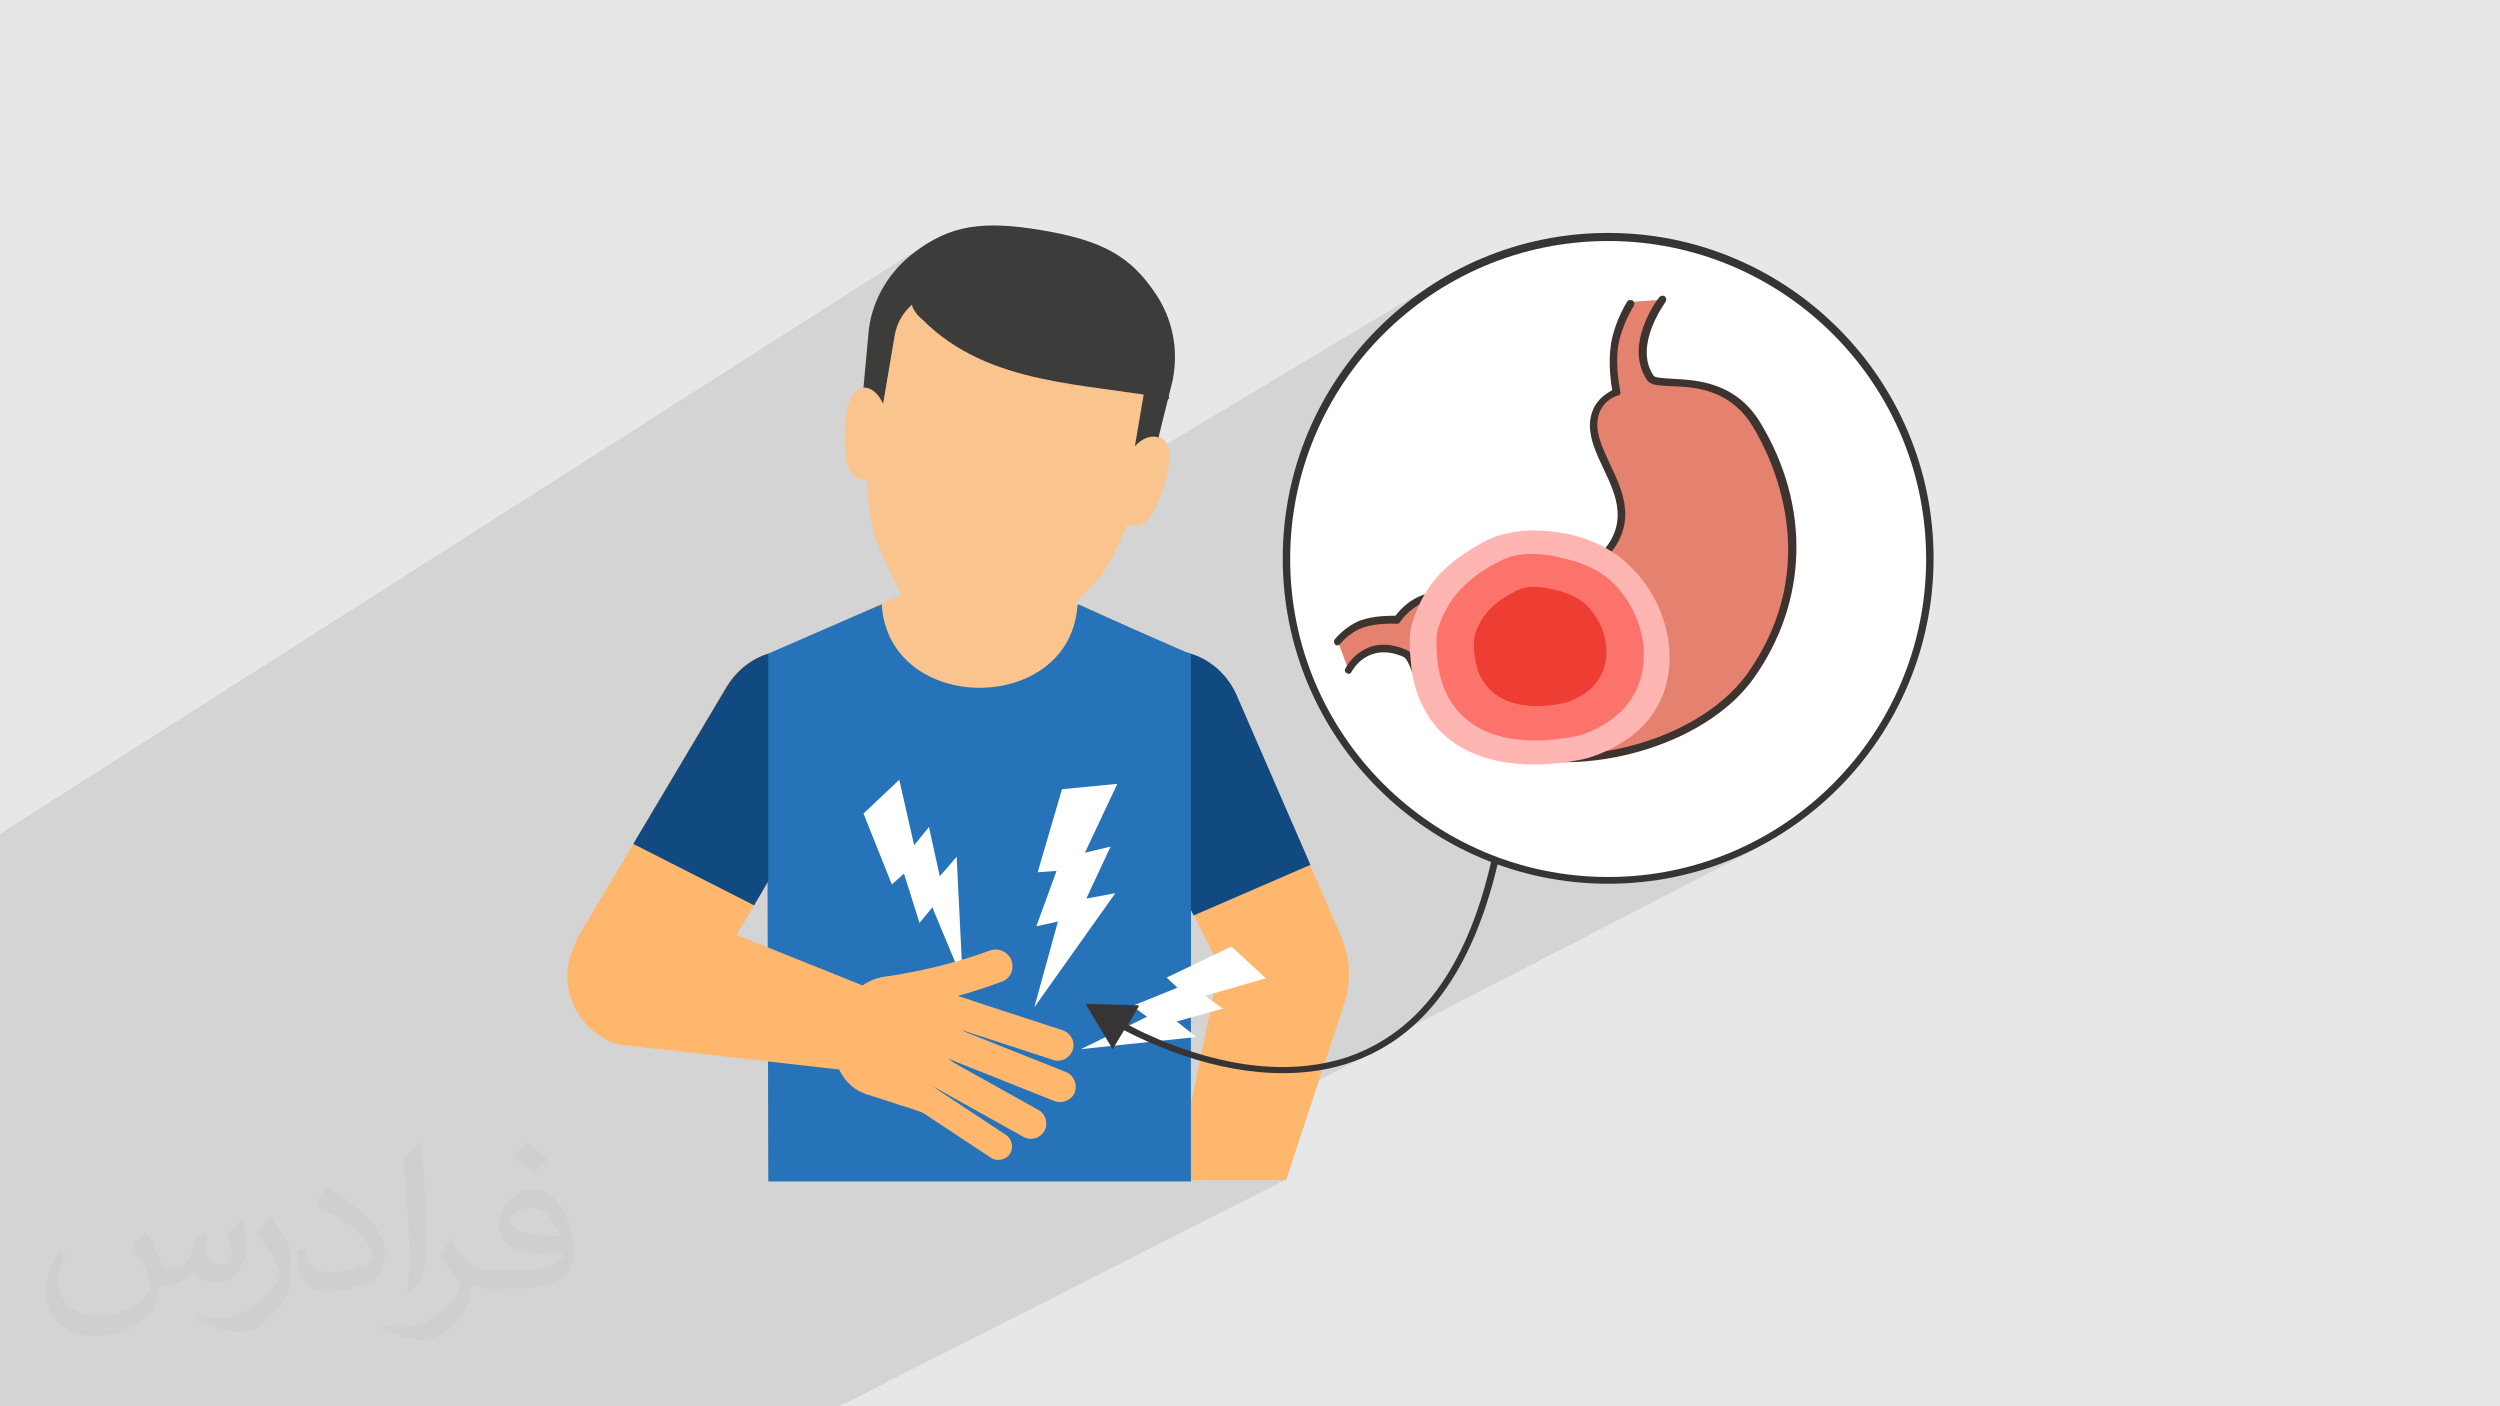 <?xml version="1.0" encoding="UTF-8"?>
<!DOCTYPE svg PUBLIC "-//W3C//DTD SVG 1.1//EN" "http://www.w3.org/Graphics/SVG/1.1/DTD/svg11.dtd">
<!-- Creator: CorelDRAW 2017 -->
<svg xmlns="http://www.w3.org/2000/svg" xml:space="preserve" width="3.703in" height="2.083in" version="1.1" style="shape-rendering:geometricPrecision; text-rendering:geometricPrecision; image-rendering:optimizeQuality; fill-rule:evenodd; clip-rule:evenodd"
viewBox="0 0 3703 2083"
 xmlns:xlink="http://www.w3.org/1999/xlink"
 xmlns:xodm="http://www.corel.com/coreldraw/odm/2003">
 <defs>
  <style type="text/css">
   <![CDATA[
    .fil0 {fill:#E6E7E8}
    .fil9 {fill:#373435;fill-rule:nonzero}
    .fil7 {fill:#114A80;fill-rule:nonzero}
    .fil6 {fill:#2773BA;fill-rule:nonzero}
    .fil5 {fill:#3C3C3B;fill-rule:nonzero}
    .fil11 {fill:#3E342F;fill-rule:nonzero}
    .fil10 {fill:#E5826F;fill-rule:nonzero}
    .fil14 {fill:#EE3D33;fill-rule:nonzero}
    .fil4 {fill:#FAC48E;fill-rule:nonzero}
    .fil13 {fill:#FB736B;fill-rule:nonzero}
    .fil12 {fill:#FFB5B1;fill-rule:nonzero}
    .fil3 {fill:#FFB76E;fill-rule:nonzero}
    .fil8 {fill:white;fill-rule:nonzero}
    .fil2 {fill:#373435;fill-opacity:0.031}
    .fil1 {fill:#373435;fill-opacity:0.102}
   ]]>
  </style>
 </defs>
 <g id="Layer_x0020_1">
  <polygon class="fil0" points="0,0 3703,0 3703,2083 0,2083 "/>
  <polygon class="fil1" points="583,2083 580,2083 570,2083 570,2083 568,2083 568,2083 555,2083 549,2083 546,2083 545,2083 524,2083 519,2083 519,2083 510,2083 509,2083 503,2083 501,2083 499,2083 497,2083 495,2083 493,2083 492,2083 491,2083 487,2083 471,2083 458,2083 457,2083 447,2083 441,2083 437,2083 433,2083 433,2083 431,2083 427,2083 426,2083 409,2083 406,2083 400,2083 395,2083 377,2083 374,2083 374,2083 364,2083 358,2083 338,2083 335,2083 334,2083 334,2083 315,2083 315,2083 303,2083 276,2083 261,2083 258,2083 254,2083 246,2083 243,2083 217,2083 204,2083 188,2083 187,2083 187,2083 176,2083 158,2083 153,2083 152,2083 141,2083 138,2083 136,2083 134,2083 129,2083 125,2083 124,2083 117,2083 115,2083 84,2083 80,2083 80,2083 67,2083 61,2083 61,2083 60,2083 53,2083 44,2083 38,2083 26,2083 23,2083 22,2083 16,2083 9,2083 8,2083 0,2083 0,2082 0,2082 0,2082 0,2080 0,2079 0,2077 0,2076 0,2076 0,2073 0,2073 0,2073 0,2071 0,2069 0,2068 0,2067 0,2063 0,2063 0,2062 0,2058 0,2058 0,2057 0,2057 0,2051 0,2047 0,2046 0,2040 0,2021 0,2008 0,1980 0,1979 0,1978 0,1977 0,1966 0,1960 0,1960 0,1959 0,1957 0,1954 0,1953 0,1949 0,1949 0,1946 0,1941 0,1929 0,1927 0,1924 0,1923 0,1914 0,1901 0,1900 0,1899 0,1887 0,1887 0,1887 0,1879 0,1874 0,1872 0,1870 0,1869 0,1867 0,1861 0,1856 0,1854 0,1852 0,1839 0,1829 0,1829 0,1801 0,1801 0,1795 0,1795 0,1795 0,1795 0,1794 0,1773 0,1772 0,1765 0,1762 0,1700 0,1694 0,1690 0,1685 0,1681 0,1674 0,1667 0,1665 0,1663 0,1654 0,1651 0,1648 0,1634 0,1604 0,1589 0,1580 0,1499 0,1497 0,1488 0,1473 0,1420 0,1411 0,1383 0,1373 0,1370 0,1333 0,1324 0,1308 0,1303 0,1299 0,1272 0,1258 0,1236 0,1235 1369,363 1364,366 1359,369 1354,373 1348,378 1341,384 1335,390 1330,396 1324,402 1319,409 1314,416 1310,423 1307,428 1370,388 1365,392 1359,396 1354,400 1349,405 1344,409 1340,414 1335,420 1331,425 1328,430 1366,406 1366,406 1365,407 1363,409 1361,412 1359,415 1357,419 1354,423 1352,428 1351,433 1350,439 1350,444 1351,450 1365,442 1371,438 1379,435 1386,433 1394,432 1402,431 1410,431 1418,432 1632,468 1640,470 1648,472 1655,476 1662,479 1668,484 1674,489 1679,495 1684,501 1688,507 1692,514 1694,521 1697,529 1698,536 1699,544 1699,552 1698,561 1694,585 1697,585 1709,587 1721,589 1732,591 1688,618 1681,658 1694,650 1699,648 1703,647 1707,646 1712,646 1716,647 1340,872 1340,880 1335,883 1335,883 1337,886 1340,890 2132,416 2112,429 2094,442 2080,453 2133,421 2114,434 2095,447 2077,461 2074,463 2138,426 2119,438 2100,451 2082,465 2065,480 2049,495 2033,512 2018,529 2005,547 1991,565 1979,584 1968,604 1957,624 1948,645 1939,666 1932,688 1926,711 1921,732 2413,444 2414,444 2415,444 2416,444 2417,444 2418,444 2419,444 2420,445 2421,446 2421,447 2449,445 2458,439 2459,439 2460,439 2461,439 2462,439 2463,439 2464,440 2465,441 2465,441 2466,442 2466,443 2466,444 2466,445 2465,446 2465,447 2464,448 2463,450 2460,454 2458,458 2454,464 2451,470 2448,477 2444,485 2442,493 2439,502 2438,511 2437,520 2437,530 2439,539 2442,548 2447,557 2448,558 2450,559 2453,559 2457,560 2461,560 2465,561 2470,561 2475,561 2478,561 2482,562 2485,562 2489,562 2493,562 2497,563 2501,563 2505,564 2509,564 2513,565 2517,566 2522,567 2526,568 2531,569 2535,570 2539,572 2544,573 2548,575 2553,577 2557,580 2562,582 2566,585 2570,588 2575,591 2579,595 2583,599 2587,603 2591,607 2595,612 2599,617 2602,622 2606,628 2613,639 2619,651 2625,663 2630,675 2635,687 2639,699 2643,711 2647,723 2650,735 2653,747 2655,759 2657,771 2658,784 2659,796 2659,808 2659,820 2658,832 2657,844 2656,856 2654,868 2652,880 2649,892 2646,904 2642,916 2638,927 2633,939 2628,950 2623,961 2617,972 2610,983 2604,994 2596,1005 2591,1012 2585,1019 2579,1026 2573,1033 2566,1039 2559,1045 2552,1051 2544,1057 2536,1063 2528,1068 2520,1073 2511,1078 2503,1083 2182,1254 2199,1262 2220,1270 2242,1278 2264,1284 2287,1289 2310,1293 2333,1296 2357,1298 2382,1299 2406,1298 2430,1296 2453,1293 2476,1289 2499,1284 2521,1278 2543,1270 2565,1262 2585,1252 2606,1242 2525,1284 2544,1277 2566,1269 2587,1259 2608,1248 2544,1281 2547,1280 2569,1272 2590,1262 2611,1252 1974,1581 1979,1580 1992,1576 2005,1572 2018,1567 2030,1561 2041,1555 1749,1706 1740,1747 1905,1747 1243,2083 1114,2083 1114,2083 1087,2083 1020,2083 1006,2083 1003,2083 999,2083 995,2083 982,2083 899,2083 892,2083 880,2083 790,2083 780,2083 768,2083 759,2083 737,2083 726,2083 710,2083 701,2083 681,2083 678,2083 671,2083 653,2083 652,2083 643,2083 628,2083 620,2083 620,2083 618,2083 613,2083 610,2083 609,2083 599,2083 587,2083 586,2083 "/>
  <path class="fil2" d="M217 1826c7,11 12,21 16,32 3,7 5,19 21,19 5,0 11,-1 17,-5 7,-3 12,-9 14,-17l6 -21 15 -7 1 1c-2,8 -3,16 -3,21 0,18 15,24 27,24 7,0 13,-4 13,-10 0,-8 -4,-23 -8,-35 7,-7 14,-14 22,-20l1 1c4,15 6,30 6,40 0,10 -4,20 -8,27 -7,14 -20,25 -36,25 -12,0 -25,-6 -34,-17l-1 0c-9,11 -22,20 -43,20l-7 0c-1,14 -4,24 -9,33 -13,25 -50,42 -85,42 -49,0 -73,-28 -73,-66 0,-23 8,-45 19,-60l10 4c-7,14 -12,27 -12,40 0,35 29,52 62,52 31,0 68,-19 75,-42 -3,-25 -12,-36 -26,-59 4,-7 10,-15 17,-23l1 0 0 0 0 0 2 1 0 0 0 0 0 0 0 0 0 0 0 0 0 0 0 0zm564 -133c10,6 20,14 30,23 -6,8 -12,15 -21,21 -10,-8 -20,-15 -30,-22 7,-8 14,-15 20,-22l0 0 0 0 1 0 0 0 0 0 0 0 0 0 0 0zm5 96c-17,0 -30,11 -30,19 0,17 33,23 73,23 -5,-20 -22,-42 -43,-42l0 0zm-37 93c22,0 41,-1 55,-4 16,-4 30,-12 30,-18 0,-2 0,-3 -1,-5 -9,1 -19,1 -29,1 -29,0 -52,-7 -61,-23 -2,-5 -4,-10 -4,-16 0,-16 7,-32 19,-42 10,-9 21,-14 33,-14 20,0 37,16 48,42 6,14 11,30 11,51 0,14 -4,25 -12,34 -16,15 -45,21 -90,21l-20 0 0 0 -5 0c-11,0 -19,-2 -25,-7l-1 0c0,3 1,5 1,7 0,10 -3,23 -10,33 -20,30 -42,43 -60,43 -19,0 -42,-7 -63,-17l4 -7c7,3 16,5 29,5 34,0 78,-33 84,-64 -1,-3 -4,-6 -7,-10 -10,-12 -16,-22 -22,-32 5,-10 10,-18 14,-25l2 0c14,29 28,46 57,46l5 0 0 0 21 0 0 0 0 0 -3 1 0 0 0 0 0 0 0 0 0 0 0 0 0 0zm-146 31c2,-14 3,-29 3,-43l0 -21c0,-39 -5,-96 -9,-133 7,-8 17,-17 25,-23l2 1c5,47 7,101 7,151 0,13 -1,26 -2,35 -1,12 -8,21 -22,35l-3 -1 0 0 0 0 -1 -1 0 0 0 0 0 0 0 0 0 0 0 0 0 0zm-151 -62c1,18 10,33 41,33 20,0 36,-5 55,-14 3,-1 5,-3 5,-5 0,-12 -9,-27 -24,-41 -14,-13 -34,-25 -51,-32 -6,-3 -8,-5 -8,-8 0,-5 7,-16 13,-24l2 0c20,11 43,27 60,44 15,16 25,33 25,51 0,13 -4,26 -11,38 -22,11 -46,20 -70,20 -29,0 -48,-14 -48,-45 0,-3 0,-9 1,-16l10 0 0 0 0 0 0 -1 0 0 0 0 0 0 0 0 0 0 0 0 0 0 0 0zm-52 -52l18 29c7,11 13,22 13,41l0 24c0,19 -12,39 -32,60 -15,14 -29,20 -42,20 -19,0 -40,-6 -65,-17l3 -7c8,2 17,4 28,4 36,0 72,-26 89,-58 2,-4 3,-7 3,-9 0,-4 -2,-8 -4,-11 -9,-17 -19,-33 -30,-47 6,-9 12,-18 18,-27l1 0 0 -2 0 0 0 0 0 0 0 0 0 0 0 0 0 0 0 0z"/>
  <g id="_2621380651968">
   <path class="fil3" d="M1831 1028c-25,-54 -86,-79 -136,-55l-2 1c-50,23 -71,86 -46,140l159 317 -65 317 164 0 86 -261c11,-33 9,-69 -5,-101l-155 -357z"/>
   <g>
    <path class="fil3" d="M1247 1121l-109 184 -21 36 -91 154 -173 -102 85 -143 0 0 137 -232c15,-25 38,-43 63,-50 26,-8 53,-6 77,9l2 1c47,28 61,92 31,143z"/>
    <path class="fil4" d="M1451 765c-3,0 -18,0 -111,1l0 113 -1 0 -201 91 0 779 626 0 0 -779 -201 -91 -1 0 0 -113c-93,-1 -108,-1 -111,-1z"/>
    <path class="fil4" d="M1716 647c-4,-1 -8,-1 -12,-1l16 -94c13,-77 -39,-150 -116,-163l-133 -22c-77,-13 -150,39 -163,116l-16 94c-4,-2 -7,-3 -11,-3 -21,0 -30,32 -30,70 0,31 3,55 18,64 4,2 8,3 11,3l4 0c2,44 8,80 20,105 14,30 24,52 35,70 24,39 47,52 103,61l1 0 0 0 0 0 1 0c63,11 74,12 117,-24 16,-13 33,-31 56,-54 19,-20 37,-52 53,-93l3 2c4,1 8,1 12,1 17,-3 28,-26 38,-55 12,-36 14,-70 -6,-77z"/>
    <path class="fil5" d="M1543 341l0 0c-89,-15 -136,-7 -189,33 -36,27 -61,68 -67,113l-8 87c12,0 22,9 29,24l17 -100c7,-44 49,-73 93,-66l214 36c44,7 73,49 66,93l-17 100c11,-12 24,-17 35,-13l21 -85c9,-45 0,-91 -26,-129 -37,-55 -79,-78 -168,-93l0 0z"/>
    <path class="fil5" d="M1732 591c-123,-24 -267,-19 -365,-117 -39,-31 -1,-68 -1,-68l334 56 32 129z"/>
    <path class="fil6" d="M1764 971l0 779 -626 0 -2 -781 170 -74c10,165 280,165 291,0l168 76z"/>
    <path class="fil7" d="M1138 968l0 337 -21 36 -179 -91 0 0 138 -232c15,-25 38,-43 63,-50z"/>
    <path class="fil7" d="M1768 1356l173 -75 -110 -253c-25,-54 -86,-79 -136,-55l-2 1c-50,23 -71,86 -46,140l121 242z"/>
    <path class="fil6" d="M1764 1431l0 -462 -168 -73c-5,80 -71,121 -139,124l0 412 307 0z"/>
    <path class="fil3" d="M1280 1460l-30 125 -335 -38c-57,-18 -88,-79 -69,-135l1 -2c18,-57 79,-88 135,-69l299 120z"/>
    <polygon class="fil8" points="1573,1169 1537,1292 1565,1290 1535,1372 1567,1365 1532,1492 1652,1323 1609,1331 1645,1254 1607,1263 1655,1161 "/>
    <polygon class="fil8" points="1279,1205 1321,1310 1339,1294 1362,1367 1381,1344 1426,1452 1417,1269 1392,1298 1376,1225 1354,1252 1332,1155 "/>
    <polygon class="fil8" points="1824,1402 1728,1448 1744,1463 1677,1490 1699,1506 1601,1554 1772,1536 1743,1513 1811,1494 1785,1475 1875,1449 "/>
    <path class="fil3" d="M1287 1475l0 0c-3,-14 8,-26 22,-28 55,-8 108,-21 157,-39 13,-5 27,2 32,14l0 0c5,13 -1,27 -14,32 -51,19 -107,34 -165,42 -15,2 -30,-8 -33,-21z"/>
    <path class="fil3" d="M1395 1492l0 0c4,-12 17,-19 29,-15l150 49c12,4 19,17 15,29l0 0c-4,12 -17,19 -29,15l-150 -49c-12,-4 -19,-17 -15,-29z"/>
    <path class="fil3" d="M1381 1534l0 0c5,-12 18,-17 30,-13l168 67c12,5 17,18 13,30l0 0c-5,12 -18,17 -30,13l-168 -67c-12,-5 -17,-18 -13,-30z"/>
    <path class="fil3" d="M1369 1576l0 0c6,-11 20,-15 31,-9l138 77c11,6 15,20 9,31l0 0c-6,11 -20,15 -31,9l-138 -77c-11,-6 -15,-20 -9,-31z"/>
    <path class="fil3" d="M1356 1617l0 0c6,-9 19,-12 28,-6l106 70c9,6 12,19 6,28l0 0c-6,9 -19,12 -28,6l-106 -70c-9,-6 -12,-19 -6,-28z"/>
    <path class="fil3" d="M1240 1536l14 -43c11,-35 49,-55 85,-43l53 17 -55 171 -53 -17c-35,-11 -55,-49 -43,-85z"/>
    <path class="fil3" d="M1328 1635l39 13c11,3 22,-2 26,-13l0 0c3,-11 -2,-22 -13,-26l7 2c12,4 25,-3 29,-15l0 0c4,-12 -3,-25 -15,-29l7 2c12,4 25,-3 29,-15l0 0c4,-12 -3,-25 -15,-29 12,4 25,-3 29,-15l0 0c4,-12 -3,-25 -15,-29l-53 -17 -55 171z"/>
   </g>
   <path class="fil9" d="M1686 1489l-78 -2 40 67 17 -28c6,3 12,6 18,9 90,43 198,70 297,45 145,-38 209,-172 240,-307l-10 -2c-28,124 -85,251 -215,295 -98,32 -207,7 -298,-35 -9,-4 -18,-9 -26,-13l16 -28z"/>
   <g>
    <path class="fil8" d="M1904 829c0,-263 214,-477 477,-477 263,0 477,214 477,477 0,263 -214,477 -477,477 -263,0 -477,-214 -477,-477z"/>
    <path class="fil10" d="M2418 447l43 -3c0,0 -27,37 -31,67 -4,30 15,54 15,54 0,0 99,-8 143,47 19,24 64,107 65,204 1,97 -32,150 -66,193 -47,58 -119,101 -234,114 -115,13 -164,-25 -206,-55 -20,-14 -58,-92 -58,-92 0,0 -26,-20 -48,-14 -22,5 -43,32 -43,32l-16 -43c0,0 14,-21 37,-28 23,-7 51,-5 51,-5 0,0 25,-27 49,-31 64,-11 166,-7 221,-37 127,-71 22,-182 22,-219 1,-45 33,-51 33,-51 0,0 -10,-35 -5,-68 5,-33 28,-65 28,-65z"/>
    <path class="fil9" d="M2382 357c-260,0 -471,211 -471,471 0,260 211,471 471,471 260,0 471,-211 471,-471 0,-260 -211,-471 -471,-471zm0 952c-266,0 -482,-216 -482,-482 0,-266 216,-482 482,-482 266,0 482,216 482,482 0,266 -216,482 -482,482z"/>
    <path class="fil11" d="M1981 956c-1,0 -2,0 -3,-1 -2,-2 -3,-5 -1,-8 1,-1 15,-19 38,-28 19,-7 44,-7 52,-7 6,-8 26,-32 60,-35 13,-1 29,-2 46,-2 66,-2 147,-5 195,-52 46,-46 26,-89 7,-129 -11,-23 -21,-45 -20,-67 2,-32 24,-44 33,-49 -2,-11 -6,-40 -2,-67 5,-34 23,-62 24,-64 2,-3 5,-3 8,-2 3,2 3,5 2,8 0,0 -18,28 -23,59 -5,31 3,67 3,68 1,3 -1,6 -4,6 -1,0 -28,8 -30,40 -1,20 9,40 19,62 20,42 42,90 -9,142 -50,51 -138,53 -202,56 -17,1 -33,1 -46,2 -35,3 -54,33 -54,33 -1,2 -3,3 -5,3 0,0 -30,-2 -51,6 -20,7 -33,24 -33,24 -1,1 -3,2 -4,2z"/>
    <path class="fil11" d="M2315 1129c-51,0 -99,-11 -137,-33 -60,-36 -77,-77 -87,-102 -4,-11 -8,-19 -12,-21 -53,-23 -76,20 -77,22 -1,3 -5,4 -7,2 -3,-1 -4,-5 -2,-7 0,-1 28,-55 91,-27 8,4 12,13 18,27 10,25 26,62 82,96 114,68 325,22 404,-88 115,-162 36,-320 9,-365 -34,-57 -87,-60 -122,-61 -18,-1 -31,-1 -36,-10 -34,-52 16,-119 19,-122 2,-2 5,-3 8,-1 2,2 3,5 1,8 0,1 -48,64 -18,109 2,4 15,4 28,5 35,2 94,4 131,66 74,123 70,264 -10,377 -55,78 -174,125 -281,125z"/>
    <path class="fil12" d="M2323 791c30,7 59,19 83,40 81,69 97,204 1,266 -19,12 -41,23 -64,28 -94,19 -206,6 -243,-96 -5,-13 -9,-31 -10,-46 -2,-20 -4,-42 2,-61 19,-60 53,-90 105,-119 48,-26 104,-16 125,-12z"/>
    <path class="fil13" d="M2311 826c24,5 50,14 70,30 65,55 78,163 1,213 -15,10 -33,19 -51,22 -76,15 -165,5 -194,-77 -4,-11 -7,-25 -8,-37 -1,-16 -3,-34 2,-49 16,-48 50,-77 93,-98 33,-16 70,-8 88,-4z"/>
    <path class="fil14" d="M2300 873c15,3 32,9 45,19 41,35 50,104 1,136 -10,6 -21,12 -33,14 -48,10 -105,3 -124,-49 -2,-7 -4,-16 -5,-23 -1,-10 -2,-22 1,-31 10,-31 32,-49 59,-63 24,-12 45,-5 56,-3z"/>
   </g>
  </g>
 </g>
</svg>

